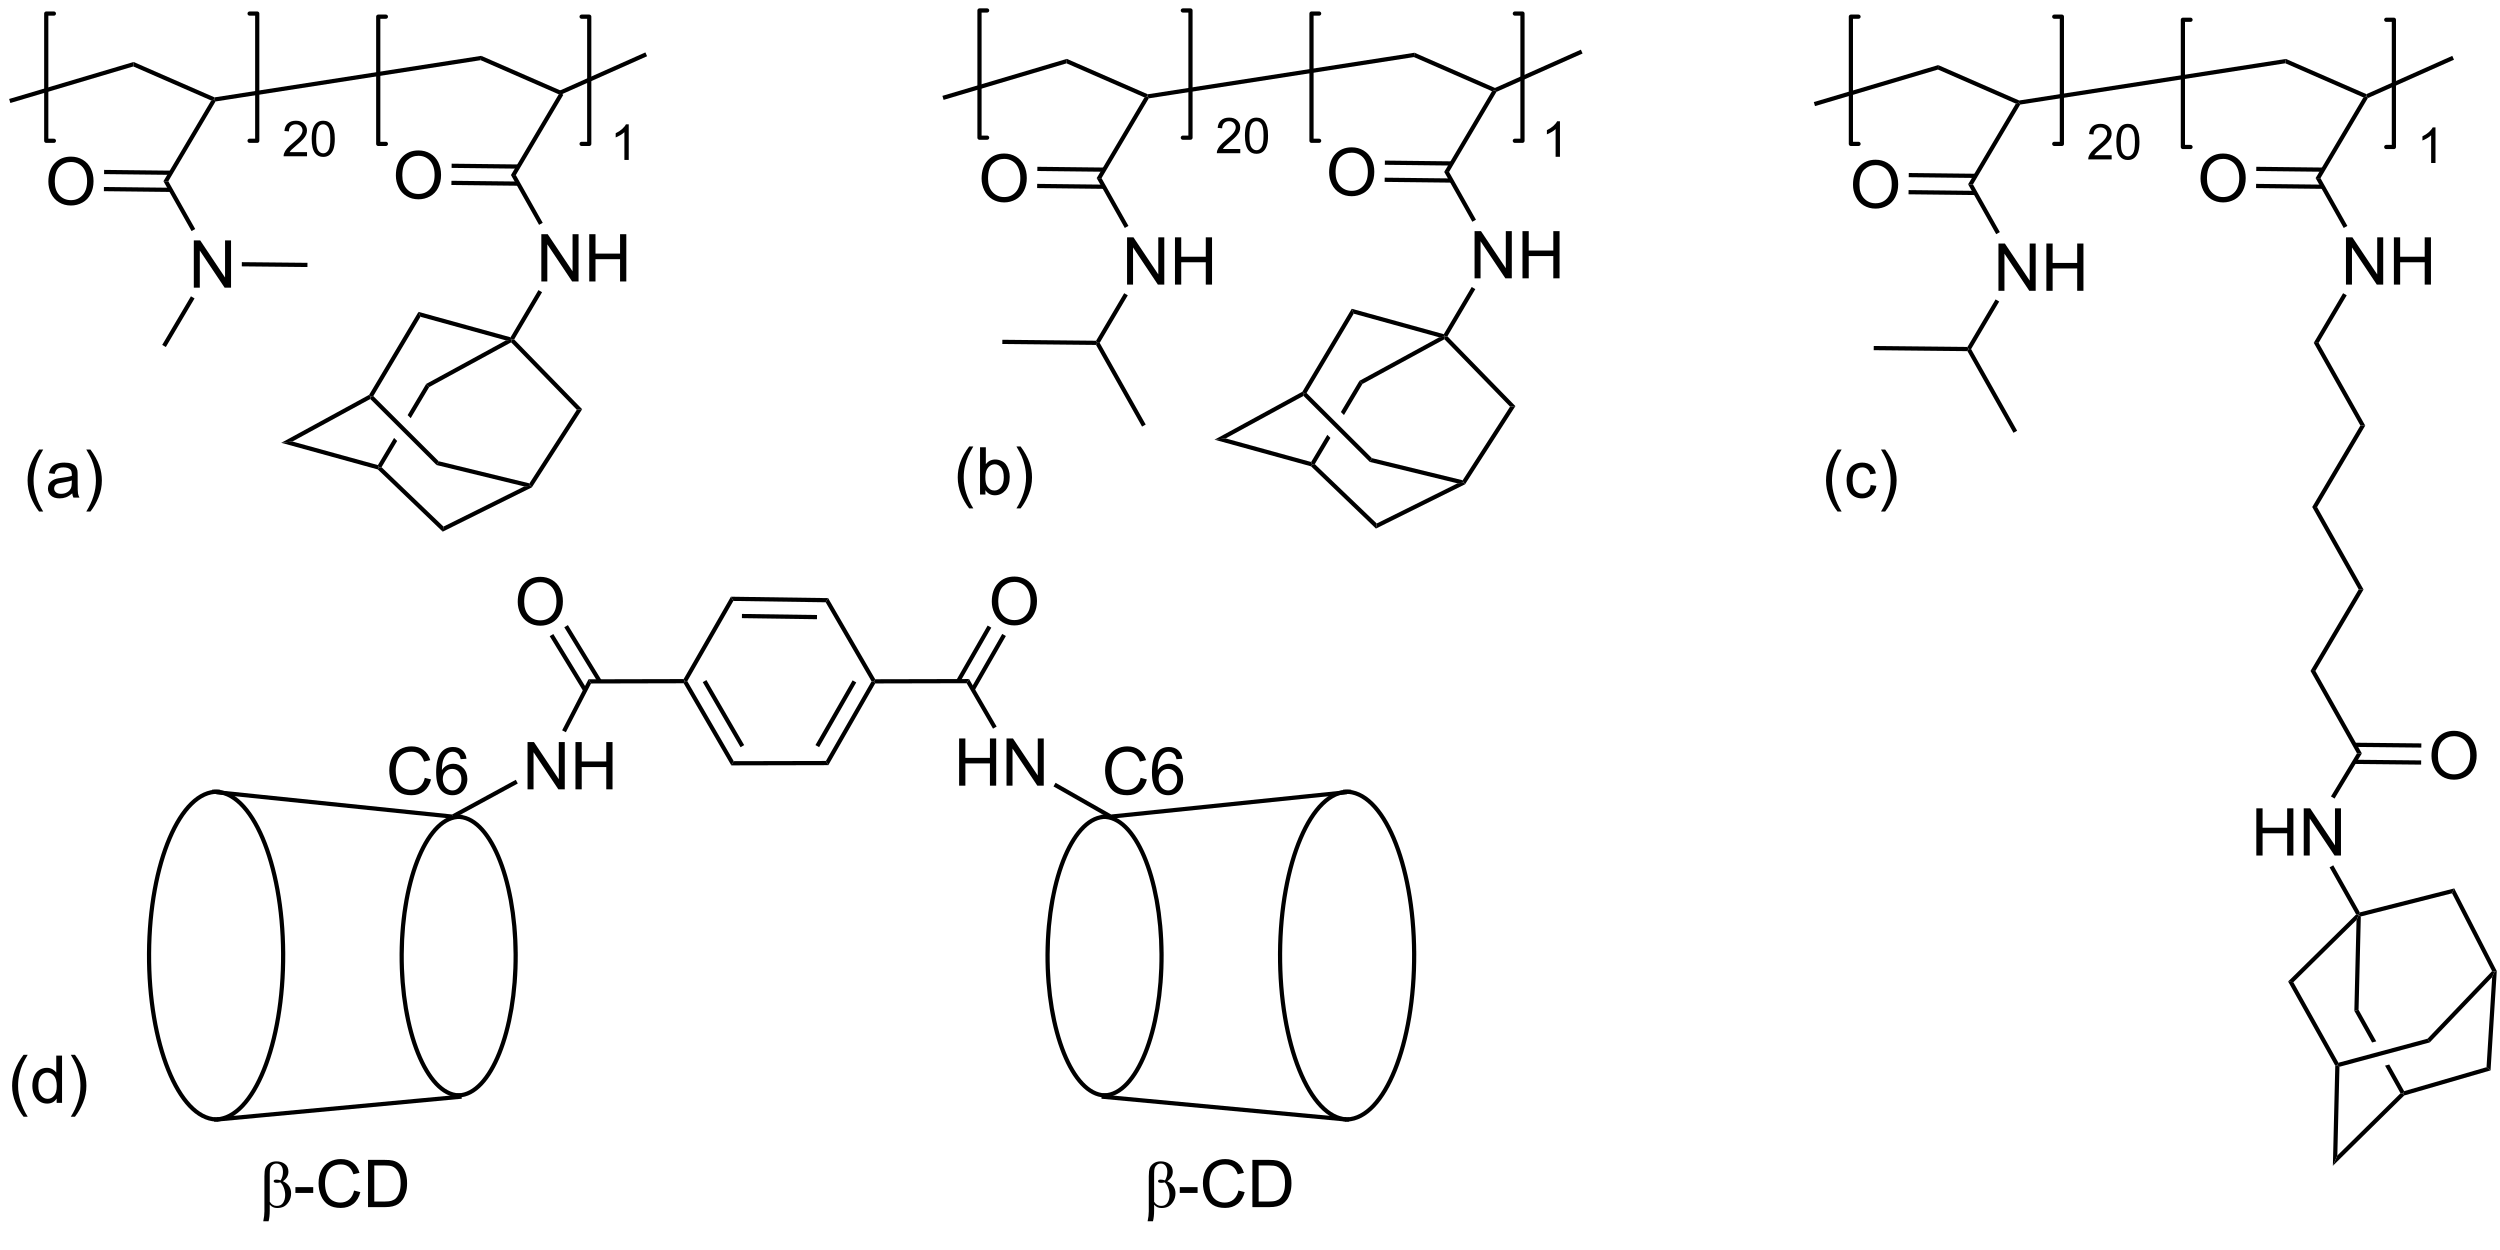 <?xml version="1.0" encoding="UTF-8"?>
<!DOCTYPE svg PUBLIC '-//W3C//DTD SVG 1.0//EN'
          'http://www.w3.org/TR/2001/REC-SVG-20010904/DTD/svg10.dtd'>
<svg stroke-dasharray="none" shape-rendering="auto" xmlns="http://www.w3.org/2000/svg" font-family="'Dialog'" text-rendering="auto" width="90" fill-opacity="1" color-interpolation="auto" color-rendering="auto" preserveAspectRatio="xMidYMid meet" font-size="12px" viewBox="0 0 90 45" fill="black" xmlns:xlink="http://www.w3.org/1999/xlink" stroke="black" image-rendering="auto" stroke-miterlimit="10" stroke-linecap="square" stroke-linejoin="miter" font-style="normal" stroke-width="1" height="45" stroke-dashoffset="0" font-weight="normal" stroke-opacity="1"
><!--Generated by the Batik Graphics2D SVG Generator--><defs id="genericDefs"
  /><g
  ><defs id="defs1"
    ><clipPath clipPathUnits="userSpaceOnUse" id="clipPath1"
      ><path d="M0.772 0.641 L312.924 0.641 L312.924 153.861 L0.772 153.861 L0.772 0.641 Z"
      /></clipPath
      ><clipPath clipPathUnits="userSpaceOnUse" id="clipPath2"
      ><path d="M95.664 29.408 L95.664 178.368 L399.137 178.368 L399.137 29.408 Z"
      /></clipPath
    ></defs
    ><g transform="scale(0.288,0.288) translate(-0.772,-0.641) matrix(1.029,0,0,1.029,-97.628,-29.608)"
    ><path d="M163.795 40.88 L163.617 40.68 L163.616 40.401 L174.025 35.762 L174.233 36.228 Z" stroke="none" clip-path="url(#clipPath2)"
    /></g
    ><g transform="matrix(0.297,0,0,0.297,-28.371,-8.722)"
    ><path d="M129.616 83.041 L130.968 82.884 L141.331 85.744 L141.45 86.042 L141.32 86.27 Z" stroke="none" clip-path="url(#clipPath2)"
    /></g
    ><g transform="matrix(0.297,0,0,0.297,-28.371,-8.722)"
    ><path d="M147.185 75.902 L144.935 79.684 L145.308 80.055 L147.552 76.283 L147.185 75.902 ZM143.292 82.448 L141.331 85.744 L141.45 86.042 L141.773 85.998 L143.664 82.819 L143.664 82.819 L143.292 82.448 Z" stroke="none" clip-path="url(#clipPath2)"
    /></g
    ><g transform="matrix(0.297,0,0,0.297,-28.371,-8.722)"
    ><path d="M147.552 76.283 L147.185 75.902 L156.854 70.627 L157.53 70.549 L157.482 70.865 Z" stroke="none" clip-path="url(#clipPath2)"
    /></g
    ><g transform="matrix(0.297,0,0,0.297,-28.371,-8.722)"
    ><path d="M157.41 70.251 L157.53 70.549 L156.854 70.627 L146.491 67.766 L146.252 67.17 Z" stroke="none" clip-path="url(#clipPath2)"
    /></g
    ><g transform="matrix(0.297,0,0,0.297,-28.371,-8.722)"
    ><path d="M146.252 67.17 L146.491 67.766 L140.773 77.376 L140.452 77.417 L140.269 77.226 Z" stroke="none" clip-path="url(#clipPath2)"
    /></g
    ><g transform="matrix(0.297,0,0,0.297,-28.371,-8.722)"
    ><path d="M140.269 77.226 L140.452 77.417 L140.407 77.732 L130.968 82.884 L129.616 83.041 Z" stroke="none" clip-path="url(#clipPath2)"
    /></g
    ><g transform="matrix(0.297,0,0,0.297,-28.371,-8.722)"
    ><path d="M148.439 85.736 L148.698 85.275 L159.699 87.956 L159.815 88.247 L159.076 88.329 Z" stroke="none" clip-path="url(#clipPath2)"
    /></g
    ><g transform="matrix(0.297,0,0,0.297,-28.371,-8.722)"
    ><path d="M159.076 88.329 L159.815 88.247 L159.992 88.444 L149.186 93.811 L149.28 93.195 Z" stroke="none" clip-path="url(#clipPath2)"
    /></g
    ><g transform="matrix(0.297,0,0,0.297,-28.371,-8.722)"
    ><path d="M159.992 88.444 L159.815 88.247 L159.699 87.956 L165.442 79.035 L166.091 78.97 Z" stroke="none" clip-path="url(#clipPath2)"
    /></g
    ><g transform="matrix(0.297,0,0,0.297,-28.371,-8.722)"
    ><path d="M166.091 78.97 L165.442 79.035 L157.482 70.865 L157.53 70.549 L157.849 70.51 Z" stroke="none" clip-path="url(#clipPath2)"
    /></g
    ><g transform="matrix(0.297,0,0,0.297,-28.371,-8.722)"
    ><path d="M148.698 85.275 L148.439 85.736 L140.407 77.732 L140.452 77.417 L140.773 77.376 Z" stroke="none" clip-path="url(#clipPath2)"
    /></g
    ><g transform="matrix(0.297,0,0,0.297,-28.371,-8.722)"
    ><path d="M149.28 93.195 L149.186 93.811 L141.32 86.27 L141.45 86.042 L141.773 85.998 Z" stroke="none" clip-path="url(#clipPath2)"
    /></g
    ><g transform="matrix(0.297,0,0,0.297,-28.371,-8.722)"
    ><path d="M161.141 63.484 L161.141 57.758 L161.919 57.758 L164.927 62.253 L164.927 57.758 L165.654 57.758 L165.654 63.484 L164.875 63.484 L161.867 58.984 L161.867 63.484 L161.141 63.484 ZM166.949 63.484 L166.949 57.758 L167.707 57.758 L167.707 60.109 L170.683 60.109 L170.683 57.758 L171.441 57.758 L171.441 63.484 L170.683 63.484 L170.683 60.784 L167.707 60.784 L167.707 63.484 L166.949 63.484 Z" stroke="none" clip-path="url(#clipPath2)"
    /></g
    ><g transform="matrix(0.297,0,0,0.297,-28.371,-8.722)"
    ><path d="M157.849 70.51 L157.53 70.549 L157.41 70.251 L160.792 64.53 L161.231 64.789 Z" stroke="none" clip-path="url(#clipPath2)"
    /></g
    ><g transform="matrix(0.297,0,0,0.297,-28.371,-8.722)"
    ><path d="M161.311 56.373 L160.866 56.623 L157.46 50.581 L158.049 50.587 Z" stroke="none" clip-path="url(#clipPath2)"
    /></g
    ><g transform="matrix(0.297,0,0,0.297,-28.371,-8.722)"
    ><path d="M143.51 50.639 Q143.51 49.212 144.276 48.407 Q145.041 47.6 146.252 47.6 Q147.044 47.6 147.679 47.98 Q148.317 48.357 148.651 49.035 Q148.987 49.712 148.987 50.571 Q148.987 51.443 148.635 52.131 Q148.283 52.818 147.638 53.172 Q146.994 53.527 146.247 53.527 Q145.44 53.527 144.802 53.136 Q144.166 52.743 143.838 52.068 Q143.51 51.391 143.51 50.639 ZM144.291 50.649 Q144.291 51.685 144.846 52.282 Q145.403 52.876 146.244 52.876 Q147.099 52.876 147.651 52.274 Q148.205 51.672 148.205 50.568 Q148.205 49.868 147.968 49.347 Q147.731 48.826 147.276 48.54 Q146.822 48.251 146.255 48.251 Q145.45 48.251 144.869 48.805 Q144.291 49.357 144.291 50.649 Z" stroke="none" clip-path="url(#clipPath2)"
    /></g
    ><g transform="matrix(0.297,0,0,0.297,-28.371,-8.722)"
    ><path d="M158.367 49.3 L150.27 49.208 L150.264 49.718 L158.361 49.81 ZM158.345 51.371 L150.247 51.279 L150.241 51.789 L158.34 51.881 Z" stroke="none" clip-path="url(#clipPath2)"
    /></g
    ><g transform="matrix(0.297,0,0,0.297,-28.371,-8.722)"
    ><path d="M158.049 50.587 L157.46 50.581 L163.251 40.798 L163.617 40.68 L163.795 40.88 Z" stroke="none" clip-path="url(#clipPath2)"
    /></g
    ><g transform="matrix(0.297,0,0,0.297,-28.371,-8.722)"
    ><path d="M163.616 40.401 L163.617 40.68 L163.251 40.798 L153.79 36.662 L153.858 36.135 Z" stroke="none" clip-path="url(#clipPath2)"
    /></g
    ><g transform="matrix(0.297,0,0,0.297,-28.371,-8.722)"
    ><path d="M121.728 165.315 C122.933 165.275 124.078 164.653 125.104 163.566 C126.107 162.504 127.004 160.993 127.751 159.14 C129.234 155.465 130.134 150.434 130.102 144.916 L130.1 144.661 L129.59 144.664 L129.591 144.919 C129.623 150.371 128.736 155.335 127.278 158.95 C126.554 160.743 125.692 162.2 124.733 163.216 C123.799 164.205 122.782 164.769 121.711 164.805 L121.456 164.814 L121.473 165.324 L121.728 165.315 ZM130.102 144.916 C130.069 139.397 129.111 134.43 127.585 130.854 C126.815 129.052 125.899 127.599 124.883 126.604 C123.842 125.584 122.687 125.039 121.479 125.079 L121.224 125.088 L121.241 125.598 L121.496 125.59 C122.564 125.553 123.584 126.046 124.527 126.969 C125.495 127.917 126.372 129.314 127.115 131.055 C128.615 134.567 129.56 139.469 129.591 144.919 L129.593 145.174 L130.103 145.171 L130.102 144.916 Z" stroke="none" clip-path="url(#clipPath2)"
    /></g
    ><g transform="matrix(0.297,0,0,0.297,-28.371,-8.722)"
    ><path d="M121.96 125.079 C120.752 125.039 119.597 125.584 118.555 126.604 C117.539 127.6 116.623 129.052 115.854 130.855 C114.328 134.43 113.369 139.397 113.337 144.917 L113.336 145.172 L113.846 145.175 L113.847 144.92 C113.879 139.469 114.824 134.567 116.323 131.055 C117.066 129.314 117.944 127.917 118.912 126.969 C119.854 126.046 120.874 125.553 121.943 125.59 L122.198 125.598 L122.215 125.088 L121.96 125.079 ZM113.337 144.917 C113.305 150.435 114.205 155.465 115.688 159.141 C116.435 160.993 117.332 162.504 118.334 163.566 C119.361 164.653 120.505 165.275 121.711 165.315 L121.966 165.324 L121.983 164.814 L121.728 164.806 C120.657 164.769 119.64 164.205 118.706 163.216 C117.747 162.2 116.885 160.743 116.161 158.95 C114.703 155.335 113.816 150.372 113.847 144.92 L113.849 144.665 L113.339 144.661 L113.337 144.917 Z" stroke="none" clip-path="url(#clipPath2)"
    /></g
    ><g transform="matrix(0.297,0,0,0.297,-28.371,-8.722)"
    ><path d="M121.886 165.314 L121.838 164.806 L151.451 162.038 L151.498 162.546 Z" stroke="none" clip-path="url(#clipPath2)"
    /></g
    ><g transform="matrix(0.297,0,0,0.297,-28.371,-8.722)"
    ><path d="M121.745 125.648 L121.798 125.141 L150.323 128.09 L150.428 128.614 Z" stroke="none" clip-path="url(#clipPath2)"
    /></g
    ><g transform="matrix(0.297,0,0,0.297,-28.371,-8.722)"
    ><path d="M151.13 162.398 C152.164 162.363 153.147 161.83 154.026 160.899 C154.881 159.993 155.646 158.704 156.283 157.125 C157.545 153.997 158.311 149.716 158.284 145.022 L158.282 144.766 L157.772 144.769 L157.773 145.025 C157.8 149.653 157.047 153.867 155.81 156.935 C155.196 158.454 154.466 159.689 153.655 160.548 C152.868 161.382 152.013 161.857 151.113 161.888 L150.857 161.896 L150.875 162.406 L151.13 162.398 ZM158.284 145.022 C158.256 140.325 157.44 136.099 156.141 133.055 C155.485 131.518 154.704 130.28 153.837 129.431 C152.944 128.556 151.952 128.089 150.915 128.124 L150.66 128.133 L150.677 128.643 L150.932 128.634 C151.83 128.603 152.687 129.018 153.48 129.795 C154.299 130.598 155.042 131.78 155.672 133.256 C156.944 136.236 157.746 140.397 157.773 145.025 L157.775 145.28 L158.285 145.277 L158.284 145.022 Z" stroke="none" clip-path="url(#clipPath2)"
    /></g
    ><g transform="matrix(0.297,0,0,0.297,-28.371,-8.722)"
    ><path d="M151.327 128.124 C150.29 128.089 149.298 128.556 148.405 129.431 C147.538 130.28 146.757 131.519 146.101 133.056 C144.802 136.099 143.986 140.326 143.958 145.022 L143.957 145.277 L144.467 145.28 L144.469 145.025 C144.496 140.398 145.298 136.236 146.57 133.256 C147.2 131.781 147.943 130.598 148.762 129.796 C149.555 129.018 150.412 128.604 151.31 128.634 L151.565 128.643 L151.582 128.133 L151.327 128.124 ZM143.958 145.022 C143.931 149.717 144.697 153.997 145.959 157.126 C146.596 158.704 147.361 159.993 148.216 160.899 C149.096 161.83 150.078 162.363 151.113 162.398 L151.367 162.406 L151.385 161.896 L151.13 161.888 C150.23 161.857 149.374 161.382 148.587 160.549 C147.776 159.689 147.046 158.454 146.433 156.935 C145.195 153.868 144.442 149.654 144.469 145.025 L144.47 144.77 L143.96 144.767 L143.958 145.022 Z" stroke="none" clip-path="url(#clipPath2)"
    /></g
    ><g transform="matrix(0.297,0,0,0.297,-28.371,-8.722)"
    ><path d="M159.47 125.044 L159.47 119.318 L160.249 119.318 L163.257 123.813 L163.257 119.318 L163.983 119.318 L163.983 125.044 L163.204 125.044 L160.197 120.544 L160.197 125.044 L159.47 125.044 ZM165.279 125.044 L165.279 119.318 L166.037 119.318 L166.037 121.669 L169.013 121.669 L169.013 119.318 L169.771 119.318 L169.771 125.044 L169.013 125.044 L169.013 122.344 L166.037 122.344 L166.037 125.044 L165.279 125.044 Z" stroke="none" clip-path="url(#clipPath2)"
    /></g
    ><g transform="matrix(0.297,0,0,0.297,-28.371,-8.722)"
    ><path d="M164.115 118.123 L163.662 117.889 L166.858 111.706 L167.169 112.216 Z" stroke="none" clip-path="url(#clipPath2)"
    /></g
    ><g transform="matrix(0.297,0,0,0.297,-28.371,-8.722)"
    ><path d="M167.169 112.216 L166.858 111.706 L178.391 111.678 L178.539 111.933 L178.392 112.189 Z" stroke="none" clip-path="url(#clipPath2)"
    /></g
    ><g transform="matrix(0.297,0,0,0.297,-28.371,-8.722)"
    ><path d="M178.834 111.932 L178.539 111.933 L178.391 111.678 L184.123 101.695 L184.416 102.21 Z" stroke="none" clip-path="url(#clipPath2)"
    /></g
    ><g transform="matrix(0.297,0,0,0.297,-28.371,-8.722)"
    ><path d="M178.392 112.189 L178.539 111.933 L178.834 111.932 L184.464 121.63 L184.171 122.141 ZM180.71 112.055 L185.288 119.94 L185.729 119.683 L181.152 111.799 Z" stroke="none" clip-path="url(#clipPath2)"
    /></g
    ><g transform="matrix(0.297,0,0,0.297,-28.371,-8.722)"
    ><path d="M184.171 122.141 L184.464 121.63 L195.633 121.604 L195.929 122.113 Z" stroke="none" clip-path="url(#clipPath2)"
    /></g
    ><g transform="matrix(0.297,0,0,0.297,-28.371,-8.722)"
    ><path d="M195.929 122.113 L195.633 121.604 L201.172 111.956 L201.466 111.956 L201.614 112.21 ZM194.811 119.933 L199.314 112.088 L198.872 111.834 L194.368 119.679 Z" stroke="none" clip-path="url(#clipPath2)"
    /></g
    ><g transform="matrix(0.297,0,0,0.297,-28.371,-8.722)"
    ><path d="M201.613 111.7 L201.466 111.956 L201.172 111.956 L195.608 102.372 L195.904 101.866 Z" stroke="none" clip-path="url(#clipPath2)"
    /></g
    ><g transform="matrix(0.297,0,0,0.297,-28.371,-8.722)"
    ><path d="M195.904 101.866 L195.608 102.372 L184.416 102.21 L184.123 101.695 ZM194.559 103.915 L185.46 103.783 L185.453 104.293 L194.552 104.425 Z" stroke="none" clip-path="url(#clipPath2)"
    /></g
    ><g transform="matrix(0.297,0,0,0.297,-28.371,-8.722)"
    ><path d="M201.614 112.21 L201.466 111.956 L201.613 111.7 L212.987 111.673 L212.694 112.184 Z" stroke="none" clip-path="url(#clipPath2)"
    /></g
    ><g transform="matrix(0.297,0,0,0.297,-28.371,-8.722)"
    ><path d="M158.281 102.323 Q158.281 100.896 159.046 100.092 Q159.812 99.284 161.023 99.284 Q161.815 99.284 162.45 99.665 Q163.088 100.042 163.421 100.719 Q163.757 101.396 163.757 102.256 Q163.757 103.128 163.406 103.816 Q163.054 104.503 162.408 104.857 Q161.765 105.211 161.018 105.211 Q160.21 105.211 159.572 104.821 Q158.937 104.427 158.609 103.753 Q158.281 103.076 158.281 102.323 ZM159.062 102.334 Q159.062 103.37 159.617 103.967 Q160.174 104.56 161.015 104.56 Q161.869 104.56 162.421 103.959 Q162.976 103.357 162.976 102.253 Q162.976 101.552 162.739 101.032 Q162.502 100.511 162.046 100.224 Q161.593 99.935 161.026 99.935 Q160.221 99.935 159.64 100.49 Q159.062 101.042 159.062 102.334 Z" stroke="none" clip-path="url(#clipPath2)"
    /></g
    ><g transform="matrix(0.297,0,0,0.297,-28.371,-8.722)"
    ><path d="M168.443 111.825 L164.361 105.136 L163.925 105.402 L168.008 112.091 ZM166.675 112.904 L162.593 106.216 L162.157 106.482 L166.239 113.17 Z" stroke="none" clip-path="url(#clipPath2)"
    /></g
    ><g transform="matrix(0.297,0,0,0.297,-28.371,-8.722)"
    ><path d="M211.782 124.601 L211.782 118.874 L212.54 118.874 L212.54 121.226 L215.517 121.226 L215.517 118.874 L216.274 118.874 L216.274 124.601 L215.517 124.601 L215.517 121.9 L212.54 121.9 L212.54 124.601 L211.782 124.601 ZM217.528 124.601 L217.528 118.874 L218.307 118.874 L221.315 123.369 L221.315 118.874 L222.041 118.874 L222.041 124.601 L221.263 124.601 L218.255 120.101 L218.255 124.601 L217.528 124.601 Z" stroke="none" clip-path="url(#clipPath2)"
    /></g
    ><g transform="matrix(0.297,0,0,0.297,-28.371,-8.722)"
    ><path d="M212.694 112.184 L212.987 111.673 L216.332 117.434 L215.891 117.691 Z" stroke="none" clip-path="url(#clipPath2)"
    /></g
    ><g transform="matrix(0.297,0,0,0.297,-28.371,-8.722)"
    ><path d="M215.744 102.29 Q215.744 100.862 216.51 100.058 Q217.275 99.251 218.486 99.251 Q219.278 99.251 219.913 99.631 Q220.551 100.008 220.885 100.686 Q221.221 101.362 221.221 102.222 Q221.221 103.094 220.869 103.782 Q220.518 104.469 219.872 104.823 Q219.228 105.178 218.481 105.178 Q217.674 105.178 217.036 104.787 Q216.4 104.394 216.072 103.719 Q215.744 103.042 215.744 102.29 ZM216.525 102.3 Q216.525 103.337 217.08 103.933 Q217.637 104.527 218.478 104.527 Q219.333 104.527 219.885 103.925 Q220.439 103.323 220.439 102.219 Q220.439 101.519 220.202 100.998 Q219.965 100.477 219.51 100.191 Q219.057 99.902 218.489 99.902 Q217.684 99.902 217.103 100.456 Q216.525 101.008 216.525 102.3 Z" stroke="none" clip-path="url(#clipPath2)"
    /></g
    ><g transform="matrix(0.297,0,0,0.297,-28.371,-8.722)"
    ><path d="M213.653 113.073 L217.45 106.46 L217.007 106.206 L213.21 112.82 ZM211.884 112.058 L215.681 105.445 L215.239 105.191 L211.442 111.804 Z" stroke="none" clip-path="url(#clipPath2)"
    /></g
    ><g transform="matrix(0.297,0,0,0.297,-28.371,-8.722)"
    ><path d="M158.044 123.888 L158.288 124.336 L150.428 128.614 L150.323 128.09 Z" stroke="none" clip-path="url(#clipPath2)"
    /></g
    ><g transform="matrix(0.297,0,0,0.297,-28.371,-8.722)"
    ><path d="M259.053 125.08 C257.845 125.039 256.69 125.584 255.648 126.604 C254.632 127.599 253.716 129.052 252.947 130.855 C251.421 134.43 250.462 139.397 250.43 144.916 L250.428 145.172 L250.939 145.175 L250.94 144.92 C250.972 139.469 251.917 134.567 253.416 131.055 C254.159 129.314 255.037 127.917 256.005 126.969 C256.947 126.046 257.967 125.553 259.035 125.59 L259.29 125.598 L259.308 125.088 L259.053 125.08 ZM250.43 144.916 C250.398 150.435 251.298 155.465 252.781 159.141 C253.528 160.993 254.425 162.504 255.427 163.566 C256.454 164.653 257.598 165.275 258.803 165.315 L259.058 165.324 L259.076 164.814 L258.821 164.805 C257.75 164.769 256.732 164.205 255.798 163.216 C254.84 162.2 253.977 160.743 253.254 158.95 C251.796 155.335 250.908 150.371 250.94 144.92 L250.942 144.665 L250.431 144.661 L250.43 144.916 Z" stroke="none" clip-path="url(#clipPath2)"
    /></g
    ><g transform="matrix(0.297,0,0,0.297,-28.371,-8.722)"
    ><path d="M258.821 165.315 C260.026 165.275 261.171 164.653 262.197 163.566 C263.199 162.504 264.096 160.993 264.843 159.141 C266.327 155.465 267.226 150.435 267.194 144.916 L267.193 144.661 L266.683 144.664 L266.684 144.92 C266.716 150.371 265.829 155.335 264.37 158.95 C263.647 160.743 262.784 162.2 261.826 163.216 C260.892 164.205 259.874 164.769 258.803 164.806 L258.548 164.814 L258.566 165.324 L258.821 165.315 ZM267.194 144.916 C267.162 139.397 266.204 134.43 264.677 130.854 C263.908 129.052 262.992 127.599 261.976 126.604 C260.934 125.584 259.779 125.039 258.571 125.08 L258.316 125.088 L258.334 125.598 L258.589 125.59 C259.657 125.553 260.677 126.046 261.619 126.969 C262.587 127.917 263.465 129.314 264.208 131.055 C265.707 134.567 266.652 139.469 266.684 144.92 L266.686 145.175 L267.196 145.172 L267.194 144.916 Z" stroke="none" clip-path="url(#clipPath2)"
    /></g
    ><g transform="matrix(0.297,0,0,0.297,-28.371,-8.722)"
    ><path d="M258.693 164.806 L258.646 165.314 L229.033 162.546 L229.081 162.038 Z" stroke="none" clip-path="url(#clipPath2)"
    /></g
    ><g transform="matrix(0.297,0,0,0.297,-28.371,-8.722)"
    ><path d="M258.734 125.141 L258.786 125.648 L230.101 128.614 L230.211 128.09 Z" stroke="none" clip-path="url(#clipPath2)"
    /></g
    ><g transform="matrix(0.297,0,0,0.297,-28.371,-8.722)"
    ><path d="M229.616 128.124 C228.579 128.089 227.587 128.556 226.694 129.431 C225.827 130.28 225.046 131.519 224.39 133.055 C223.091 136.099 222.275 140.326 222.248 145.022 L222.246 145.277 L222.756 145.28 L222.758 145.025 C222.785 140.397 223.587 136.236 224.859 133.256 C225.489 131.78 226.232 130.598 227.051 129.796 C227.845 129.018 228.701 128.603 229.599 128.634 L229.854 128.643 L229.871 128.133 L229.616 128.124 ZM222.248 145.022 C222.22 149.717 222.986 153.997 224.249 157.126 C224.886 158.704 225.65 159.993 226.506 160.899 C227.385 161.83 228.367 162.363 229.402 162.398 L229.657 162.406 L229.674 161.896 L229.419 161.888 C228.519 161.857 227.664 161.382 226.877 160.549 C226.065 159.689 225.335 158.454 224.722 156.935 C223.484 153.867 222.731 149.654 222.758 145.025 L222.76 144.77 L222.25 144.767 L222.248 145.022 Z" stroke="none" clip-path="url(#clipPath2)"
    /></g
    ><g transform="matrix(0.297,0,0,0.297,-28.371,-8.722)"
    ><path d="M229.419 162.398 C230.453 162.363 231.436 161.83 232.315 160.899 C233.17 159.993 233.935 158.704 234.572 157.126 C235.834 153.997 236.6 149.717 236.573 145.022 L236.571 144.767 L236.061 144.77 L236.063 145.025 C236.09 149.654 235.337 153.867 234.099 156.935 C233.486 158.454 232.755 159.689 231.944 160.549 C231.157 161.382 230.302 161.857 229.402 161.888 L229.147 161.896 L229.164 162.406 L229.419 162.398 ZM236.573 145.022 C236.545 140.326 235.73 136.099 234.431 133.055 C233.775 131.519 232.994 130.28 232.126 129.431 C231.233 128.556 230.242 128.089 229.205 128.124 L228.95 128.133 L228.967 128.643 L229.222 128.634 C230.119 128.604 230.976 129.018 231.77 129.796 C232.589 130.598 233.332 131.781 233.961 133.256 C235.234 136.236 236.036 140.397 236.063 145.025 L236.064 145.28 L236.574 145.277 L236.573 145.022 Z" stroke="none" clip-path="url(#clipPath2)"
    /></g
    ><g transform="matrix(0.297,0,0,0.297,-28.371,-8.722)"
    ><path d="M223.221 124.694 L223.474 124.251 L230.211 128.09 L230.101 128.614 Z" stroke="none" clip-path="url(#clipPath2)"
    /></g
    ><g transform="matrix(0.297,0,0,0.297,-28.371,-8.722)"
    ><path d="M233.78 123.653 L234.538 123.843 Q234.301 124.778 233.681 125.27 Q233.061 125.76 232.168 125.76 Q231.241 125.76 230.66 125.382 Q230.082 125.004 229.778 124.291 Q229.475 123.575 229.475 122.754 Q229.475 121.859 229.817 121.195 Q230.16 120.528 230.791 120.182 Q231.421 119.835 232.179 119.835 Q233.038 119.835 233.624 120.273 Q234.21 120.71 234.442 121.504 L233.694 121.679 Q233.496 121.054 233.116 120.77 Q232.738 120.484 232.163 120.484 Q231.504 120.484 231.059 120.801 Q230.616 121.117 230.436 121.65 Q230.257 122.184 230.257 122.749 Q230.257 123.481 230.47 124.025 Q230.684 124.57 231.132 124.841 Q231.582 125.109 232.106 125.109 Q232.741 125.109 233.181 124.742 Q233.624 124.374 233.78 123.653 ZM238.836 121.335 L238.136 121.39 Q238.042 120.976 237.87 120.788 Q237.586 120.489 237.167 120.489 Q236.831 120.489 236.578 120.676 Q236.245 120.919 236.052 121.385 Q235.862 121.848 235.854 122.708 Q236.109 122.32 236.477 122.132 Q236.844 121.945 237.245 121.945 Q237.948 121.945 238.443 122.463 Q238.938 122.981 238.938 123.801 Q238.938 124.341 238.703 124.804 Q238.471 125.265 238.065 125.512 Q237.659 125.76 237.143 125.76 Q236.266 125.76 235.711 125.114 Q235.156 124.466 235.156 122.981 Q235.156 121.32 235.768 120.567 Q236.305 119.911 237.211 119.911 Q237.886 119.911 238.318 120.291 Q238.75 120.669 238.836 121.335 ZM235.964 123.804 Q235.964 124.169 236.117 124.502 Q236.274 124.833 236.55 125.007 Q236.828 125.179 237.133 125.179 Q237.578 125.179 237.899 124.82 Q238.219 124.46 238.219 123.843 Q238.219 123.249 237.901 122.908 Q237.586 122.567 237.104 122.567 Q236.628 122.567 236.294 122.908 Q235.964 123.249 235.964 123.804 Z" stroke="none" clip-path="url(#clipPath2)"
    /></g
    ><g transform="matrix(0.297,0,0,0.297,-28.371,-8.722)"
    ><path d="M147.016 123.653 L147.773 123.843 Q147.536 124.778 146.917 125.27 Q146.297 125.76 145.404 125.76 Q144.477 125.76 143.896 125.382 Q143.318 125.004 143.013 124.291 Q142.711 123.575 142.711 122.754 Q142.711 121.859 143.052 121.195 Q143.396 120.528 144.026 120.182 Q144.656 119.835 145.414 119.835 Q146.273 119.835 146.859 120.273 Q147.445 120.71 147.677 121.504 L146.93 121.679 Q146.732 121.054 146.352 120.77 Q145.974 120.484 145.398 120.484 Q144.74 120.484 144.294 120.801 Q143.852 121.117 143.672 121.65 Q143.492 122.184 143.492 122.749 Q143.492 123.481 143.706 124.025 Q143.919 124.57 144.367 124.841 Q144.818 125.109 145.341 125.109 Q145.977 125.109 146.417 124.742 Q146.859 124.374 147.016 123.653 ZM152.072 121.335 L151.371 121.39 Q151.277 120.976 151.106 120.788 Q150.822 120.489 150.402 120.489 Q150.066 120.489 149.814 120.676 Q149.481 120.919 149.288 121.385 Q149.098 121.848 149.09 122.708 Q149.345 122.32 149.712 122.132 Q150.079 121.945 150.481 121.945 Q151.184 121.945 151.678 122.463 Q152.173 122.981 152.173 123.801 Q152.173 124.341 151.939 124.804 Q151.707 125.265 151.301 125.512 Q150.894 125.76 150.379 125.76 Q149.501 125.76 148.947 125.114 Q148.392 124.466 148.392 122.981 Q148.392 121.32 149.004 120.567 Q149.54 119.911 150.447 119.911 Q151.121 119.911 151.553 120.291 Q151.986 120.669 152.072 121.335 ZM149.199 123.804 Q149.199 124.169 149.353 124.502 Q149.509 124.833 149.785 125.007 Q150.064 125.179 150.369 125.179 Q150.814 125.179 151.134 124.82 Q151.454 124.46 151.454 123.843 Q151.454 123.249 151.137 122.908 Q150.822 122.567 150.34 122.567 Q149.863 122.567 149.53 122.908 Q149.199 123.249 149.199 123.804 Z" stroke="none" clip-path="url(#clipPath2)"
    /></g
    ><g transform="matrix(0.297,0,0,0.297,-28.371,-8.722)"
    ><path d="M119.017 64.237 L119.017 58.51 L119.796 58.51 L122.804 63.005 L122.804 58.51 L123.53 58.51 L123.53 64.237 L122.752 64.237 L119.744 59.737 L119.744 64.237 L119.017 64.237 Z" stroke="none" clip-path="url(#clipPath2)"
    /></g
    ><g transform="matrix(0.297,0,0,0.297,-28.371,-8.722)"
    ><path d="M115.627 71.431 L115.187 71.171 L118.669 65.282 L119.108 65.542 Z" stroke="none" clip-path="url(#clipPath2)"
    /></g
    ><g transform="matrix(0.297,0,0,0.297,-28.371,-8.722)"
    ><path d="M119.188 57.125 L118.743 57.376 L115.337 51.333 L115.926 51.339 Z" stroke="none" clip-path="url(#clipPath2)"
    /></g
    ><g transform="matrix(0.297,0,0,0.297,-28.371,-8.722)"
    ><path d="M101.387 51.391 Q101.387 49.964 102.153 49.159 Q102.918 48.352 104.129 48.352 Q104.921 48.352 105.556 48.732 Q106.194 49.11 106.528 49.787 Q106.863 50.464 106.863 51.323 Q106.863 52.196 106.512 52.883 Q106.16 53.571 105.514 53.925 Q104.871 54.279 104.124 54.279 Q103.317 54.279 102.678 53.888 Q102.043 53.495 101.715 52.821 Q101.387 52.143 101.387 51.391 ZM102.168 51.401 Q102.168 52.438 102.723 53.034 Q103.28 53.628 104.121 53.628 Q104.975 53.628 105.528 53.026 Q106.082 52.425 106.082 51.321 Q106.082 50.62 105.845 50.099 Q105.608 49.578 105.153 49.292 Q104.699 49.003 104.132 49.003 Q103.327 49.003 102.746 49.557 Q102.168 50.11 102.168 51.401 Z" stroke="none" clip-path="url(#clipPath2)"
    /></g
    ><g transform="matrix(0.297,0,0,0.297,-28.371,-8.722)"
    ><path d="M116.244 50.052 L108.147 49.96 L108.141 50.47 L116.238 50.562 ZM116.222 52.123 L108.123 52.031 L108.118 52.541 L116.216 52.634 Z" stroke="none" clip-path="url(#clipPath2)"
    /></g
    ><g transform="matrix(0.297,0,0,0.297,-28.371,-8.722)"
    ><path d="M115.926 51.339 L115.337 51.333 L121.127 41.55 L121.494 41.432 L121.652 41.666 Z" stroke="none" clip-path="url(#clipPath2)"
    /></g
    ><g transform="matrix(0.297,0,0,0.297,-28.371,-8.722)"
    ><path d="M121.528 41.169 L121.494 41.432 L121.127 41.55 L111.684 37.422 L111.718 36.88 Z" stroke="none" clip-path="url(#clipPath2)"
    /></g
    ><g transform="matrix(0.297,0,0,0.297,-28.371,-8.722)"
    ><path d="M111.718 36.88 L111.684 37.422 L96.781 41.852 L96.636 41.362 Z" stroke="none" clip-path="url(#clipPath2)"
    /></g
    ><g transform="matrix(0.297,0,0,0.297,-28.371,-8.722)"
    ><path d="M153.858 36.135 L153.79 36.662 L121.652 41.666 L121.494 41.432 L121.528 41.169 Z" stroke="none" clip-path="url(#clipPath2)"
    /></g
    ><g stroke-width="0.51" transform="matrix(0.297,0,0,0.297,-28.371,-8.722)" stroke-linejoin="round" stroke-linecap="round"
    ><path fill="none" d="M125.78 46.432 L126.705 46.432 L126.705 31.012 L125.78 31.012" clip-path="url(#clipPath2)"
    /></g
    ><g stroke-width="0.51" transform="matrix(0.297,0,0,0.297,-28.371,-8.722)" stroke-linejoin="round" stroke-linecap="round"
    ><path fill="none" d="M102.056 31.012 L101.131 31.012 L101.131 46.432 L102.056 46.432" clip-path="url(#clipPath2)"
    /></g
    ><g stroke-width="0.51" transform="matrix(0.297,0,0,0.297,-28.371,-8.722)" stroke-linejoin="round" stroke-linecap="round"
    ><path fill="none" d="M166.023 46.808 L166.948 46.808 L166.948 31.388 L166.023 31.388" clip-path="url(#clipPath2)"
    /></g
    ><g stroke-width="0.51" transform="matrix(0.297,0,0,0.297,-28.371,-8.722)" stroke-linejoin="round" stroke-linecap="round"
    ><path fill="none" d="M142.298 31.388 L141.373 31.388 L141.373 46.808 L142.298 46.808" clip-path="url(#clipPath2)"
    /></g
    ><g transform="matrix(0.297,0,0,0.297,-28.371,-8.722)"
    ><path d="M132.74 47.804 L132.74 48.312 L129.9 48.312 Q129.894 48.121 129.963 47.945 Q130.07 47.656 130.309 47.375 Q130.549 47.093 131 46.724 Q131.699 46.15 131.945 45.814 Q132.191 45.478 132.191 45.179 Q132.191 44.867 131.967 44.652 Q131.744 44.435 131.383 44.435 Q131.002 44.435 130.773 44.664 Q130.545 44.892 130.543 45.297 L130 45.242 Q130.057 44.634 130.42 44.318 Q130.783 44 131.394 44 Q132.014 44 132.373 44.343 Q132.734 44.685 132.734 45.191 Q132.734 45.449 132.629 45.699 Q132.523 45.947 132.277 46.222 Q132.033 46.498 131.465 46.978 Q130.99 47.377 130.855 47.519 Q130.721 47.662 130.633 47.804 L132.74 47.804 ZM133.306 46.193 Q133.306 45.431 133.462 44.968 Q133.618 44.504 133.927 44.252 Q134.237 44 134.706 44 Q135.052 44 135.311 44.138 Q135.573 44.277 135.743 44.541 Q135.913 44.802 136.009 45.179 Q136.106 45.554 136.106 46.193 Q136.106 46.949 135.95 47.414 Q135.796 47.879 135.485 48.132 Q135.177 48.386 134.706 48.386 Q134.085 48.386 133.729 47.939 Q133.306 47.404 133.306 46.193 ZM133.847 46.193 Q133.847 47.252 134.095 47.601 Q134.343 47.951 134.706 47.951 Q135.069 47.951 135.315 47.599 Q135.563 47.248 135.563 46.193 Q135.563 45.132 135.315 44.785 Q135.069 44.435 134.7 44.435 Q134.337 44.435 134.12 44.744 Q133.847 45.136 133.847 46.193 Z" stroke="none" clip-path="url(#clipPath2)"
    /></g
    ><g transform="matrix(0.297,0,0,0.297,-28.371,-8.722)"
    ><path d="M242.737 82.665 L244.088 82.508 L254.451 85.368 L254.571 85.665 L254.441 85.894 Z" stroke="none" clip-path="url(#clipPath2)"
    /></g
    ><g transform="matrix(0.297,0,0,0.297,-28.371,-8.722)"
    ><path d="M260.305 75.526 L258.056 79.308 L258.429 79.679 L260.672 75.907 L260.305 75.526 ZM256.412 82.071 L254.451 85.368 L254.571 85.665 L254.894 85.622 L256.785 82.443 L256.412 82.071 Z" stroke="none" clip-path="url(#clipPath2)"
    /></g
    ><g transform="matrix(0.297,0,0,0.297,-28.371,-8.722)"
    ><path d="M260.672 75.907 L260.305 75.526 L269.975 70.251 L270.651 70.173 L270.603 70.489 Z" stroke="none" clip-path="url(#clipPath2)"
    /></g
    ><g transform="matrix(0.297,0,0,0.297,-28.371,-8.722)"
    ><path d="M270.53 69.875 L270.651 70.173 L269.975 70.251 L259.612 67.39 L259.372 66.794 Z" stroke="none" clip-path="url(#clipPath2)"
    /></g
    ><g transform="matrix(0.297,0,0,0.297,-28.371,-8.722)"
    ><path d="M259.372 66.794 L259.612 67.39 L253.893 77 L253.572 77.041 L253.389 76.85 Z" stroke="none" clip-path="url(#clipPath2)"
    /></g
    ><g transform="matrix(0.297,0,0,0.297,-28.371,-8.722)"
    ><path d="M253.389 76.85 L253.572 77.041 L253.527 77.356 L244.088 82.508 L242.737 82.665 Z" stroke="none" clip-path="url(#clipPath2)"
    /></g
    ><g transform="matrix(0.297,0,0,0.297,-28.371,-8.722)"
    ><path d="M261.559 85.36 L261.818 84.898 L272.819 87.58 L272.935 87.871 L272.196 87.953 Z" stroke="none" clip-path="url(#clipPath2)"
    /></g
    ><g transform="matrix(0.297,0,0,0.297,-28.371,-8.722)"
    ><path d="M272.196 87.953 L272.935 87.871 L273.112 88.068 L262.307 93.435 L262.401 92.818 Z" stroke="none" clip-path="url(#clipPath2)"
    /></g
    ><g transform="matrix(0.297,0,0,0.297,-28.371,-8.722)"
    ><path d="M273.112 88.068 L272.935 87.871 L272.819 87.58 L278.562 78.659 L279.211 78.594 Z" stroke="none" clip-path="url(#clipPath2)"
    /></g
    ><g transform="matrix(0.297,0,0,0.297,-28.371,-8.722)"
    ><path d="M279.211 78.594 L278.562 78.659 L270.603 70.489 L270.651 70.173 L270.969 70.134 Z" stroke="none" clip-path="url(#clipPath2)"
    /></g
    ><g transform="matrix(0.297,0,0,0.297,-28.371,-8.722)"
    ><path d="M261.818 84.898 L261.559 85.36 L253.527 77.356 L253.572 77.041 L253.893 77 Z" stroke="none" clip-path="url(#clipPath2)"
    /></g
    ><g transform="matrix(0.297,0,0,0.297,-28.371,-8.722)"
    ><path d="M262.401 92.818 L262.307 93.435 L254.441 85.894 L254.571 85.665 L254.894 85.622 Z" stroke="none" clip-path="url(#clipPath2)"
    /></g
    ><g transform="matrix(0.297,0,0,0.297,-28.371,-8.722)"
    ><path d="M274.261 63.108 L274.261 57.382 L275.039 57.382 L278.047 61.877 L278.047 57.382 L278.774 57.382 L278.774 63.108 L277.995 63.108 L274.987 58.608 L274.987 63.108 L274.261 63.108 ZM280.069 63.108 L280.069 57.382 L280.827 57.382 L280.827 59.733 L283.804 59.733 L283.804 57.382 L284.562 57.382 L284.562 63.108 L283.804 63.108 L283.804 60.408 L280.827 60.408 L280.827 63.108 L280.069 63.108 Z" stroke="none" clip-path="url(#clipPath2)"
    /></g
    ><g transform="matrix(0.297,0,0,0.297,-28.371,-8.722)"
    ><path d="M270.969 70.134 L270.651 70.173 L270.53 69.875 L273.912 64.154 L274.352 64.413 Z" stroke="none" clip-path="url(#clipPath2)"
    /></g
    ><g transform="matrix(0.297,0,0,0.297,-28.371,-8.722)"
    ><path d="M274.431 55.997 L273.987 56.247 L270.581 50.205 L271.17 50.211 Z" stroke="none" clip-path="url(#clipPath2)"
    /></g
    ><g transform="matrix(0.297,0,0,0.297,-28.371,-8.722)"
    ><path d="M256.63 50.263 Q256.63 48.836 257.396 48.031 Q258.162 47.224 259.373 47.224 Q260.164 47.224 260.8 47.604 Q261.438 47.981 261.771 48.658 Q262.107 49.336 262.107 50.195 Q262.107 51.067 261.755 51.755 Q261.404 52.442 260.758 52.796 Q260.115 53.151 259.367 53.151 Q258.56 53.151 257.922 52.76 Q257.287 52.367 256.959 51.692 Q256.63 51.015 256.63 50.263 ZM257.412 50.273 Q257.412 51.309 257.966 51.906 Q258.524 52.499 259.365 52.499 Q260.219 52.499 260.771 51.898 Q261.326 51.296 261.326 50.192 Q261.326 49.492 261.089 48.971 Q260.852 48.45 260.396 48.164 Q259.943 47.874 259.375 47.874 Q258.57 47.874 257.99 48.429 Q257.412 48.981 257.412 50.273 Z" stroke="none" clip-path="url(#clipPath2)"
    /></g
    ><g transform="matrix(0.297,0,0,0.297,-28.371,-8.722)"
    ><path d="M271.487 48.924 L263.39 48.831 L263.385 49.342 L271.481 49.434 ZM271.466 50.995 L263.367 50.903 L263.361 51.413 L271.46 51.505 Z" stroke="none" clip-path="url(#clipPath2)"
    /></g
    ><g transform="matrix(0.297,0,0,0.297,-28.371,-8.722)"
    ><path d="M271.17 50.211 L270.581 50.205 L276.371 40.422 L276.737 40.304 L276.916 40.504 Z" stroke="none" clip-path="url(#clipPath2)"
    /></g
    ><g transform="matrix(0.297,0,0,0.297,-28.371,-8.722)"
    ><path d="M276.736 40.025 L276.737 40.304 L276.371 40.422 L266.91 36.286 L266.979 35.759 Z" stroke="none" clip-path="url(#clipPath2)"
    /></g
    ><g transform="matrix(0.297,0,0,0.297,-28.371,-8.722)"
    ><path d="M276.916 40.504 L276.737 40.304 L276.736 40.025 L287.146 35.386 L287.353 35.852 Z" stroke="none" clip-path="url(#clipPath2)"
    /></g
    ><g transform="matrix(0.297,0,0,0.297,-28.371,-8.722)"
    ><path d="M232.138 63.861 L232.138 58.134 L232.916 58.134 L235.924 62.629 L235.924 58.134 L236.651 58.134 L236.651 63.861 L235.872 63.861 L232.864 59.361 L232.864 63.861 L232.138 63.861 ZM237.946 63.861 L237.946 58.134 L238.704 58.134 L238.704 60.486 L241.68 60.486 L241.68 58.134 L242.438 58.134 L242.438 63.861 L241.68 63.861 L241.68 61.16 L238.704 61.16 L238.704 63.861 L237.946 63.861 Z" stroke="none" clip-path="url(#clipPath2)"
    /></g
    ><g transform="matrix(0.297,0,0,0.297,-28.371,-8.722)"
    ><path d="M228.822 70.928 L228.527 70.925 L228.383 70.668 L231.789 64.906 L232.228 65.165 Z" stroke="none" clip-path="url(#clipPath2)"
    /></g
    ><g transform="matrix(0.297,0,0,0.297,-28.371,-8.722)"
    ><path d="M232.308 56.749 L231.863 56.999 L228.457 50.957 L229.047 50.963 Z" stroke="none" clip-path="url(#clipPath2)"
    /></g
    ><g transform="matrix(0.297,0,0,0.297,-28.371,-8.722)"
    ><path d="M214.507 51.015 Q214.507 49.588 215.273 48.783 Q216.038 47.976 217.249 47.976 Q218.041 47.976 218.676 48.356 Q219.314 48.733 219.648 49.411 Q219.984 50.088 219.984 50.947 Q219.984 51.819 219.632 52.507 Q219.28 53.194 218.635 53.549 Q217.992 53.903 217.244 53.903 Q216.437 53.903 215.799 53.512 Q215.163 53.119 214.835 52.444 Q214.507 51.767 214.507 51.015 ZM215.288 51.025 Q215.288 52.062 215.843 52.658 Q216.4 53.252 217.242 53.252 Q218.096 53.252 218.648 52.65 Q219.202 52.049 219.202 50.944 Q219.202 50.244 218.965 49.723 Q218.728 49.202 218.273 48.916 Q217.82 48.627 217.252 48.627 Q216.447 48.627 215.867 49.181 Q215.288 49.733 215.288 51.025 Z" stroke="none" clip-path="url(#clipPath2)"
    /></g
    ><g transform="matrix(0.297,0,0,0.297,-28.371,-8.722)"
    ><path d="M229.364 49.676 L221.267 49.584 L221.262 50.094 L229.358 50.186 ZM229.343 51.747 L221.244 51.655 L221.238 52.165 L229.337 52.258 Z" stroke="none" clip-path="url(#clipPath2)"
    /></g
    ><g transform="matrix(0.297,0,0,0.297,-28.371,-8.722)"
    ><path d="M229.047 50.963 L228.457 50.957 L234.248 41.174 L234.614 41.056 L234.772 41.29 Z" stroke="none" clip-path="url(#clipPath2)"
    /></g
    ><g transform="matrix(0.297,0,0,0.297,-28.371,-8.722)"
    ><path d="M234.648 40.793 L234.614 41.056 L234.248 41.174 L224.805 37.046 L224.838 36.504 Z" stroke="none" clip-path="url(#clipPath2)"
    /></g
    ><g transform="matrix(0.297,0,0,0.297,-28.371,-8.722)"
    ><path d="M224.838 36.504 L224.805 37.046 L209.901 41.475 L209.756 40.986 Z" stroke="none" clip-path="url(#clipPath2)"
    /></g
    ><g transform="matrix(0.297,0,0,0.297,-28.371,-8.722)"
    ><path d="M266.979 35.759 L266.91 36.286 L234.772 41.29 L234.614 41.056 L234.648 40.793 Z" stroke="none" clip-path="url(#clipPath2)"
    /></g
    ><g stroke-width="0.51" transform="matrix(0.297,0,0,0.297,-28.371,-8.722)" stroke-linejoin="round" stroke-linecap="round"
    ><path fill="none" d="M238.9 46.056 L239.826 46.056 L239.826 30.636 L238.9 30.636" clip-path="url(#clipPath2)"
    /></g
    ><g stroke-width="0.51" transform="matrix(0.297,0,0,0.297,-28.371,-8.722)" stroke-linejoin="round" stroke-linecap="round"
    ><path fill="none" d="M215.176 30.636 L214.251 30.636 L214.251 46.056 L215.176 46.056" clip-path="url(#clipPath2)"
    /></g
    ><g stroke-width="0.51" transform="matrix(0.297,0,0,0.297,-28.371,-8.722)" stroke-linejoin="round" stroke-linecap="round"
    ><path fill="none" d="M279.143 46.432 L280.068 46.432 L280.068 31.012 L279.143 31.012" clip-path="url(#clipPath2)"
    /></g
    ><g stroke-width="0.51" transform="matrix(0.297,0,0,0.297,-28.371,-8.722)" stroke-linejoin="round" stroke-linecap="round"
    ><path fill="none" d="M255.419 31.012 L254.494 31.012 L254.494 46.432 L255.419 46.432" clip-path="url(#clipPath2)"
    /></g
    ><g transform="matrix(0.297,0,0,0.297,-28.371,-8.722)"
    ><path d="M245.861 47.428 L245.861 47.936 L243.021 47.936 Q243.015 47.745 243.083 47.569 Q243.191 47.28 243.429 46.999 Q243.669 46.717 244.12 46.348 Q244.82 45.774 245.066 45.438 Q245.312 45.102 245.312 44.803 Q245.312 44.491 245.087 44.276 Q244.864 44.059 244.503 44.059 Q244.122 44.059 243.894 44.288 Q243.665 44.516 243.663 44.92 L243.12 44.866 Q243.177 44.258 243.54 43.942 Q243.904 43.624 244.515 43.624 Q245.134 43.624 245.493 43.967 Q245.855 44.309 245.855 44.815 Q245.855 45.073 245.749 45.323 Q245.644 45.571 245.398 45.846 Q245.154 46.122 244.585 46.602 Q244.111 47.001 243.976 47.143 Q243.841 47.286 243.753 47.428 L245.861 47.428 ZM246.426 45.817 Q246.426 45.055 246.582 44.592 Q246.738 44.127 247.047 43.876 Q247.358 43.624 247.826 43.624 Q248.172 43.624 248.432 43.762 Q248.694 43.901 248.863 44.165 Q249.033 44.426 249.129 44.803 Q249.227 45.178 249.227 45.817 Q249.227 46.573 249.07 47.038 Q248.916 47.502 248.606 47.756 Q248.297 48.01 247.826 48.01 Q247.205 48.01 246.85 47.563 Q246.426 47.028 246.426 45.817 ZM246.967 45.817 Q246.967 46.876 247.215 47.225 Q247.463 47.575 247.826 47.575 Q248.19 47.575 248.436 47.223 Q248.684 46.872 248.684 45.817 Q248.684 44.756 248.436 44.409 Q248.19 44.059 247.82 44.059 Q247.457 44.059 247.24 44.368 Q246.967 44.76 246.967 45.817 Z" stroke="none" clip-path="url(#clipPath2)"
    /></g
    ><g transform="matrix(0.297,0,0,0.297,-28.371,-8.722)"
    ><path d="M228.377 71.178 L228.527 70.925 L228.822 70.928 L234.401 80.825 L233.956 81.076 Z" stroke="none" clip-path="url(#clipPath2)"
    /></g
    ><g transform="matrix(0.297,0,0,0.297,-28.371,-8.722)"
    ><path d="M228.383 70.668 L228.527 70.925 L228.377 71.178 L217.017 71.061 L217.022 70.551 Z" stroke="none" clip-path="url(#clipPath2)"
    /></g
    ><g transform="matrix(0.297,0,0,0.297,-28.371,-8.722)"
    ><path d="M124.834 61.653 L124.84 61.143 L132.794 61.225 L132.788 61.735 Z" stroke="none" clip-path="url(#clipPath2)"
    /></g
    ><g transform="matrix(0.297,0,0,0.297,-28.371,-8.722)"
    ><path d="M379.885 63.861 L379.885 58.134 L380.664 58.134 L383.672 62.629 L383.672 58.134 L384.399 58.134 L384.399 63.861 L383.62 63.861 L380.612 59.361 L380.612 63.861 L379.885 63.861 ZM385.694 63.861 L385.694 58.134 L386.452 58.134 L386.452 60.486 L389.428 60.486 L389.428 58.134 L390.186 58.134 L390.186 63.861 L389.428 63.861 L389.428 61.16 L386.452 61.16 L386.452 63.861 L385.694 63.861 Z" stroke="none" clip-path="url(#clipPath2)"
    /></g
    ><g transform="matrix(0.297,0,0,0.297,-28.371,-8.722)"
    ><path d="M376.57 70.928 L375.981 70.922 L379.537 64.906 L379.976 65.165 Z" stroke="none" clip-path="url(#clipPath2)"
    /></g
    ><g transform="matrix(0.297,0,0,0.297,-28.371,-8.722)"
    ><path d="M380.056 56.749 L379.611 56.999 L376.205 50.957 L376.795 50.963 Z" stroke="none" clip-path="url(#clipPath2)"
    /></g
    ><g transform="matrix(0.297,0,0,0.297,-28.371,-8.722)"
    ><path d="M362.255 51.015 Q362.255 49.588 363.021 48.783 Q363.786 47.976 364.997 47.976 Q365.789 47.976 366.424 48.356 Q367.062 48.733 367.396 49.411 Q367.732 50.088 367.732 50.947 Q367.732 51.819 367.38 52.507 Q367.029 53.194 366.383 53.549 Q365.739 53.903 364.992 53.903 Q364.185 53.903 363.547 53.512 Q362.911 53.119 362.583 52.444 Q362.255 51.767 362.255 51.015 ZM363.036 51.025 Q363.036 52.062 363.591 52.658 Q364.148 53.252 364.989 53.252 Q365.844 53.252 366.396 52.65 Q366.95 52.049 366.95 50.944 Q366.95 50.244 366.713 49.723 Q366.476 49.202 366.021 48.916 Q365.567 48.627 365 48.627 Q364.195 48.627 363.614 49.181 Q363.036 49.733 363.036 51.025 Z" stroke="none" clip-path="url(#clipPath2)"
    /></g
    ><g transform="matrix(0.297,0,0,0.297,-28.371,-8.722)"
    ><path d="M377.112 49.676 L369.015 49.584 L369.009 50.094 L377.106 50.186 ZM377.09 51.747 L368.992 51.655 L368.986 52.165 L377.085 52.258 Z" stroke="none" clip-path="url(#clipPath2)"
    /></g
    ><g transform="matrix(0.297,0,0,0.297,-28.371,-8.722)"
    ><path d="M376.795 50.963 L376.205 50.957 L381.996 41.174 L382.362 41.056 L382.54 41.256 Z" stroke="none" clip-path="url(#clipPath2)"
    /></g
    ><g transform="matrix(0.297,0,0,0.297,-28.371,-8.722)"
    ><path d="M382.361 40.777 L382.362 41.056 L381.996 41.174 L372.535 37.038 L372.603 36.511 Z" stroke="none" clip-path="url(#clipPath2)"
    /></g
    ><g transform="matrix(0.297,0,0,0.297,-28.371,-8.722)"
    ><path d="M382.54 41.256 L382.362 41.056 L382.361 40.777 L392.77 36.138 L392.978 36.604 Z" stroke="none" clip-path="url(#clipPath2)"
    /></g
    ><g transform="matrix(0.297,0,0,0.297,-28.371,-8.722)"
    ><path d="M337.762 64.613 L337.762 58.886 L338.541 58.886 L341.549 63.381 L341.549 58.886 L342.275 58.886 L342.275 64.613 L341.497 64.613 L338.489 60.113 L338.489 64.613 L337.762 64.613 ZM343.571 64.613 L343.571 58.886 L344.329 58.886 L344.329 61.238 L347.305 61.238 L347.305 58.886 L348.063 58.886 L348.063 64.613 L347.305 64.613 L347.305 61.912 L344.329 61.912 L344.329 64.613 L343.571 64.613 Z" stroke="none" clip-path="url(#clipPath2)"
    /></g
    ><g transform="matrix(0.297,0,0,0.297,-28.371,-8.722)"
    ><path d="M334.447 71.68 L334.152 71.677 L334.007 71.42 L337.414 65.658 L337.853 65.918 Z" stroke="none" clip-path="url(#clipPath2)"
    /></g
    ><g transform="matrix(0.297,0,0,0.297,-28.371,-8.722)"
    ><path d="M337.933 57.501 L337.488 57.752 L334.082 51.709 L334.671 51.715 Z" stroke="none" clip-path="url(#clipPath2)"
    /></g
    ><g transform="matrix(0.297,0,0,0.297,-28.371,-8.722)"
    ><path d="M320.132 51.767 Q320.132 50.34 320.897 49.535 Q321.663 48.728 322.874 48.728 Q323.666 48.728 324.301 49.108 Q324.939 49.486 325.272 50.163 Q325.608 50.84 325.608 51.699 Q325.608 52.572 325.257 53.259 Q324.905 53.947 324.259 54.301 Q323.616 54.655 322.869 54.655 Q322.062 54.655 321.423 54.264 Q320.788 53.871 320.46 53.197 Q320.132 52.52 320.132 51.767 ZM320.913 51.777 Q320.913 52.814 321.468 53.41 Q322.025 54.004 322.866 54.004 Q323.72 54.004 324.272 53.402 Q324.827 52.801 324.827 51.697 Q324.827 50.996 324.59 50.475 Q324.353 49.954 323.897 49.668 Q323.444 49.379 322.877 49.379 Q322.072 49.379 321.491 49.934 Q320.913 50.486 320.913 51.777 Z" stroke="none" clip-path="url(#clipPath2)"
    /></g
    ><g transform="matrix(0.297,0,0,0.297,-28.371,-8.722)"
    ><path d="M334.989 50.428 L326.892 50.336 L326.886 50.846 L334.983 50.938 ZM334.967 52.499 L326.868 52.407 L326.863 52.917 L334.962 53.01 Z" stroke="none" clip-path="url(#clipPath2)"
    /></g
    ><g transform="matrix(0.297,0,0,0.297,-28.371,-8.722)"
    ><path d="M334.671 51.715 L334.082 51.709 L339.872 41.927 L340.239 41.808 L340.397 42.042 Z" stroke="none" clip-path="url(#clipPath2)"
    /></g
    ><g transform="matrix(0.297,0,0,0.297,-28.371,-8.722)"
    ><path d="M340.273 41.545 L340.239 41.808 L339.872 41.927 L330.429 37.798 L330.463 37.256 Z" stroke="none" clip-path="url(#clipPath2)"
    /></g
    ><g transform="matrix(0.297,0,0,0.297,-28.371,-8.722)"
    ><path d="M330.463 37.256 L330.429 37.798 L315.526 42.228 L315.381 41.739 Z" stroke="none" clip-path="url(#clipPath2)"
    /></g
    ><g transform="matrix(0.297,0,0,0.297,-28.371,-8.722)"
    ><path d="M372.603 36.511 L372.535 37.038 L340.397 42.042 L340.239 41.808 L340.273 41.545 Z" stroke="none" clip-path="url(#clipPath2)"
    /></g
    ><g stroke-width="0.51" transform="matrix(0.297,0,0,0.297,-28.371,-8.722)" stroke-linejoin="round" stroke-linecap="round"
    ><path fill="none" d="M344.525 46.808 L345.45 46.808 L345.45 31.388 L344.525 31.388" clip-path="url(#clipPath2)"
    /></g
    ><g stroke-width="0.51" transform="matrix(0.297,0,0,0.297,-28.371,-8.722)" stroke-linejoin="round" stroke-linecap="round"
    ><path fill="none" d="M320.801 31.388 L319.875 31.388 L319.875 46.808 L320.801 46.808" clip-path="url(#clipPath2)"
    /></g
    ><g stroke-width="0.51" transform="matrix(0.297,0,0,0.297,-28.371,-8.722)" stroke-linejoin="round" stroke-linecap="round"
    ><path fill="none" d="M384.768 47.184 L385.693 47.184 L385.693 31.764 L384.768 31.764" clip-path="url(#clipPath2)"
    /></g
    ><g stroke-width="0.51" transform="matrix(0.297,0,0,0.297,-28.371,-8.722)" stroke-linejoin="round" stroke-linecap="round"
    ><path fill="none" d="M361.043 31.764 L360.118 31.764 L360.118 47.184 L361.043 47.184" clip-path="url(#clipPath2)"
    /></g
    ><g transform="matrix(0.297,0,0,0.297,-28.371,-8.722)"
    ><path d="M351.485 48.18 L351.485 48.688 L348.645 48.688 Q348.639 48.497 348.708 48.321 Q348.815 48.032 349.054 47.751 Q349.294 47.469 349.745 47.1 Q350.444 46.526 350.69 46.19 Q350.936 45.854 350.936 45.555 Q350.936 45.243 350.712 45.028 Q350.489 44.811 350.128 44.811 Q349.747 44.811 349.518 45.04 Q349.29 45.268 349.288 45.673 L348.745 45.618 Q348.802 45.011 349.165 44.694 Q349.528 44.376 350.139 44.376 Q350.759 44.376 351.118 44.719 Q351.479 45.061 351.479 45.567 Q351.479 45.825 351.374 46.075 Q351.268 46.323 351.022 46.598 Q350.778 46.874 350.21 47.354 Q349.735 47.753 349.6 47.895 Q349.466 48.038 349.378 48.18 L351.485 48.18 ZM352.051 46.569 Q352.051 45.807 352.207 45.344 Q352.363 44.88 352.672 44.628 Q352.982 44.376 353.451 44.376 Q353.797 44.376 354.057 44.514 Q354.318 44.653 354.488 44.917 Q354.658 45.178 354.754 45.555 Q354.851 45.93 354.851 46.569 Q354.851 47.325 354.695 47.79 Q354.541 48.255 354.23 48.508 Q353.922 48.762 353.451 48.762 Q352.83 48.762 352.474 48.315 Q352.051 47.78 352.051 46.569 ZM352.592 46.569 Q352.592 47.628 352.84 47.977 Q353.088 48.327 353.451 48.327 Q353.814 48.327 354.06 47.975 Q354.308 47.624 354.308 46.569 Q354.308 45.508 354.06 45.161 Q353.814 44.811 353.445 44.811 Q353.082 44.811 352.865 45.12 Q352.592 45.512 352.592 46.569 Z" stroke="none" clip-path="url(#clipPath2)"
    /></g
    ><g transform="matrix(0.297,0,0,0.297,-28.371,-8.722)"
    ><path d="M334.002 71.931 L334.152 71.677 L334.447 71.68 L340.026 81.577 L339.581 81.828 Z" stroke="none" clip-path="url(#clipPath2)"
    /></g
    ><g transform="matrix(0.297,0,0,0.297,-28.371,-8.722)"
    ><path d="M334.007 71.42 L334.152 71.677 L334.002 71.931 L322.641 71.813 L322.647 71.303 Z" stroke="none" clip-path="url(#clipPath2)"
    /></g
    ><g transform="matrix(0.297,0,0,0.297,-28.371,-8.722)"
    ><path d="M378.297 170.676 L378.838 169.427 L386.496 161.883 L386.813 161.928 L386.947 162.155 Z" stroke="none" clip-path="url(#clipPath2)"
    /></g
    ><g transform="matrix(0.297,0,0,0.297,-28.371,-8.722)"
    ><path d="M381.413 151.764 L380.9 151.892 L383.05 155.731 L383.05 155.731 L383.558 155.594 L381.413 151.764 ZM385.129 158.399 L384.621 158.536 L384.621 158.536 L386.496 161.883 L386.813 161.928 L386.937 161.626 L385.129 158.399 Z" stroke="none" clip-path="url(#clipPath2)"
    /></g
    ><g transform="matrix(0.297,0,0,0.297,-28.371,-8.722)"
    ><path d="M381.413 151.764 L380.9 151.892 L381.166 140.88 L381.436 140.256 L381.686 140.455 Z" stroke="none" clip-path="url(#clipPath2)"
    /></g
    ><g transform="matrix(0.297,0,0,0.297,-28.371,-8.722)"
    ><path d="M381.118 140.211 L381.436 140.256 L381.166 140.88 L373.507 148.424 L372.871 148.334 Z" stroke="none" clip-path="url(#clipPath2)"
    /></g
    ><g transform="matrix(0.297,0,0,0.297,-28.371,-8.722)"
    ><path d="M372.871 148.334 L373.507 148.424 L378.97 158.182 L378.845 158.48 L378.588 158.543 Z" stroke="none" clip-path="url(#clipPath2)"
    /></g
    ><g transform="matrix(0.297,0,0,0.297,-28.371,-8.722)"
    ><path d="M378.588 158.543 L378.845 158.48 L379.095 158.676 L378.838 169.427 L378.297 170.676 Z" stroke="none" clip-path="url(#clipPath2)"
    /></g
    ><g transform="matrix(0.297,0,0,0.297,-28.371,-8.722)"
    ><path d="M390.043 155.723 L389.773 155.267 L397.596 147.081 L397.905 147.126 L397.607 147.808 Z" stroke="none" clip-path="url(#clipPath2)"
    /></g
    ><g transform="matrix(0.297,0,0,0.297,-28.371,-8.722)"
    ><path d="M397.607 147.808 L397.905 147.126 L398.164 147.072 L397.41 159.113 L396.923 158.723 Z" stroke="none" clip-path="url(#clipPath2)"
    /></g
    ><g transform="matrix(0.297,0,0,0.297,-28.371,-8.722)"
    ><path d="M398.164 147.072 L397.905 147.126 L397.596 147.081 L392.742 137.647 L393.01 137.053 Z" stroke="none" clip-path="url(#clipPath2)"
    /></g
    ><g transform="matrix(0.297,0,0,0.297,-28.371,-8.722)"
    ><path d="M393.01 137.053 L392.742 137.647 L381.686 140.455 L381.436 140.256 L381.562 139.96 Z" stroke="none" clip-path="url(#clipPath2)"
    /></g
    ><g transform="matrix(0.297,0,0,0.297,-28.371,-8.722)"
    ><path d="M389.773 155.267 L390.043 155.723 L379.095 158.676 L378.845 158.48 L378.97 158.182 Z" stroke="none" clip-path="url(#clipPath2)"
    /></g
    ><g transform="matrix(0.297,0,0,0.297,-28.371,-8.722)"
    ><path d="M396.923 158.723 L397.41 159.113 L386.947 162.155 L386.813 161.928 L386.937 161.626 Z" stroke="none" clip-path="url(#clipPath2)"
    /></g
    ><g transform="matrix(0.297,0,0,0.297,-28.371,-8.722)"
    ><path d="M369.02 133.072 L369.02 127.346 L369.778 127.346 L369.778 129.697 L372.755 129.697 L372.755 127.346 L373.512 127.346 L373.512 133.072 L372.755 133.072 L372.755 130.372 L369.778 130.372 L369.778 133.072 L369.02 133.072 ZM374.766 133.072 L374.766 127.346 L375.545 127.346 L378.553 131.841 L378.553 127.346 L379.279 127.346 L379.279 133.072 L378.501 133.072 L375.493 128.572 L375.493 133.072 L374.766 133.072 Z" stroke="none" clip-path="url(#clipPath2)"
    /></g
    ><g transform="matrix(0.297,0,0,0.297,-28.371,-8.722)"
    ><path d="M381.562 139.96 L381.436 140.256 L381.118 140.211 L377.9 134.502 L378.344 134.251 Z" stroke="none" clip-path="url(#clipPath2)"
    /></g
    ><g transform="matrix(0.297,0,0,0.297,-28.371,-8.722)"
    ><path d="M375.981 70.922 L376.57 70.928 L382.221 80.953 L381.632 80.947 Z" stroke="none" clip-path="url(#clipPath2)"
    /></g
    ><g transform="matrix(0.297,0,0,0.297,-28.371,-8.722)"
    ><path d="M381.632 80.947 L382.221 80.953 L376.383 90.828 L375.794 90.822 Z" stroke="none" clip-path="url(#clipPath2)"
    /></g
    ><g transform="matrix(0.297,0,0,0.297,-28.371,-8.722)"
    ><path d="M375.794 90.822 L376.383 90.828 L382.016 100.821 L381.427 100.815 Z" stroke="none" clip-path="url(#clipPath2)"
    /></g
    ><g transform="matrix(0.297,0,0,0.297,-28.371,-8.722)"
    ><path d="M381.427 100.815 L382.016 100.821 L376.178 110.695 L375.589 110.689 Z" stroke="none" clip-path="url(#clipPath2)"
    /></g
    ><g transform="matrix(0.297,0,0,0.297,-28.371,-8.722)"
    ><path d="M375.589 110.689 L376.178 110.695 L381.812 120.69 L381.221 120.681 Z" stroke="none" clip-path="url(#clipPath2)"
    /></g
    ><g transform="matrix(0.297,0,0,0.297,-28.371,-8.722)"
    ><path d="M390.25 120.989 Q390.25 119.562 391.016 118.758 Q391.781 117.95 392.992 117.95 Q393.784 117.95 394.419 118.331 Q395.057 118.708 395.391 119.385 Q395.727 120.062 395.727 120.922 Q395.727 121.794 395.375 122.482 Q395.024 123.169 394.378 123.523 Q393.734 123.877 392.987 123.877 Q392.18 123.877 391.542 123.487 Q390.906 123.094 390.578 122.419 Q390.25 121.742 390.25 120.989 ZM391.031 121 Q391.031 122.036 391.586 122.633 Q392.143 123.226 392.984 123.226 Q393.839 123.226 394.391 122.625 Q394.945 122.023 394.945 120.919 Q394.945 120.219 394.708 119.698 Q394.471 119.177 394.016 118.891 Q393.562 118.601 392.995 118.601 Q392.19 118.601 391.609 119.156 Q391.031 119.708 391.031 121 Z" stroke="none" clip-path="url(#clipPath2)"
    /></g
    ><g transform="matrix(0.297,0,0,0.297,-28.371,-8.722)"
    ><path d="M380.894 121.966 L388.995 122.05 L389.001 121.54 L380.899 121.456 ZM380.929 119.902 L389.017 119.985 L389.022 119.475 L380.934 119.392 Z" stroke="none" clip-path="url(#clipPath2)"
    /></g
    ><g transform="matrix(0.297,0,0,0.297,-28.371,-8.722)"
    ><path d="M381.221 120.681 L381.812 120.69 L378.501 126.166 L378.065 125.902 Z" stroke="none" clip-path="url(#clipPath2)"
    /></g
    ><g transform="matrix(0.297,0,0,0.297,-28.371,-8.722)"
    ><path d="M100.257 91.368 Q99.674 90.634 99.27 89.649 Q98.869 88.662 98.869 87.608 Q98.869 86.678 99.171 85.826 Q99.523 84.839 100.257 83.858 L100.76 83.858 Q100.289 84.67 100.135 85.019 Q99.898 85.558 99.76 86.144 Q99.593 86.873 99.593 87.613 Q99.593 89.49 100.76 91.368 L100.257 91.368 ZM104.283 89.17 Q103.893 89.504 103.531 89.641 Q103.171 89.777 102.757 89.777 Q102.073 89.777 101.705 89.444 Q101.338 89.108 101.338 88.589 Q101.338 88.285 101.476 88.032 Q101.617 87.779 101.841 87.629 Q102.065 87.475 102.346 87.397 Q102.554 87.342 102.971 87.293 Q103.823 87.191 104.226 87.05 Q104.229 86.904 104.229 86.865 Q104.229 86.436 104.031 86.261 Q103.76 86.022 103.229 86.022 Q102.734 86.022 102.497 86.196 Q102.26 86.371 102.148 86.811 L101.46 86.717 Q101.554 86.277 101.768 86.006 Q101.984 85.733 102.39 85.587 Q102.796 85.441 103.33 85.441 Q103.862 85.441 104.192 85.566 Q104.526 85.691 104.682 85.881 Q104.838 86.069 104.901 86.358 Q104.937 86.537 104.937 87.006 L104.937 87.944 Q104.937 88.925 104.981 89.186 Q105.026 89.444 105.158 89.683 L104.424 89.683 Q104.315 89.464 104.283 89.17 ZM104.226 87.6 Q103.843 87.756 103.078 87.865 Q102.643 87.928 102.463 88.006 Q102.283 88.084 102.184 88.235 Q102.088 88.386 102.088 88.569 Q102.088 88.85 102.302 89.037 Q102.515 89.225 102.924 89.225 Q103.33 89.225 103.645 89.048 Q103.963 88.871 104.112 88.561 Q104.226 88.324 104.226 87.858 L104.226 87.6 ZM106.488 91.368 L105.983 91.368 Q107.152 89.49 107.152 87.613 Q107.152 86.879 106.983 86.154 Q106.85 85.569 106.613 85.029 Q106.459 84.678 105.983 83.858 L106.488 83.858 Q107.222 84.839 107.574 85.826 Q107.873 86.678 107.873 87.608 Q107.873 88.662 107.47 89.649 Q107.066 90.634 106.488 91.368 Z" stroke="none" clip-path="url(#clipPath2)"
    /></g
    ><g transform="matrix(0.297,0,0,0.297,-28.371,-8.722)"
    ><path d="M213.002 90.992 Q212.418 90.258 212.015 89.273 Q211.614 88.286 211.614 87.232 Q211.614 86.302 211.916 85.45 Q212.267 84.463 213.002 83.482 L213.504 83.482 Q213.033 84.294 212.879 84.643 Q212.642 85.182 212.504 85.768 Q212.338 86.497 212.338 87.237 Q212.338 89.114 213.504 90.992 L213.002 90.992 ZM214.97 89.307 L214.317 89.307 L214.317 83.581 L215.02 83.581 L215.02 85.622 Q215.465 85.065 216.158 85.065 Q216.541 85.065 216.882 85.219 Q217.223 85.372 217.444 85.653 Q217.666 85.932 217.791 86.328 Q217.916 86.721 217.916 87.169 Q217.916 88.237 217.387 88.82 Q216.861 89.401 216.121 89.401 Q215.387 89.401 214.97 88.786 L214.97 89.307 ZM214.963 87.2 Q214.963 87.948 215.166 88.278 Q215.496 88.823 216.064 88.823 Q216.525 88.823 216.861 88.422 Q217.197 88.021 217.197 87.229 Q217.197 86.416 216.874 86.031 Q216.551 85.643 216.095 85.643 Q215.634 85.643 215.298 86.044 Q214.963 86.442 214.963 87.2 ZM219.232 90.992 L218.727 90.992 Q219.896 89.114 219.896 87.237 Q219.896 86.502 219.727 85.778 Q219.594 85.192 219.357 84.653 Q219.203 84.302 218.727 83.482 L219.232 83.482 Q219.966 84.463 220.318 85.45 Q220.618 86.302 220.618 87.232 Q220.618 88.286 220.214 89.273 Q219.81 90.258 219.232 90.992 Z" stroke="none" clip-path="url(#clipPath2)"
    /></g
    ><g transform="matrix(0.297,0,0,0.297,-28.371,-8.722)"
    ><path d="M318.25 91.368 Q317.667 90.634 317.263 89.649 Q316.862 88.662 316.862 87.608 Q316.862 86.678 317.164 85.826 Q317.516 84.839 318.25 83.858 L318.753 83.858 Q318.281 84.67 318.128 85.019 Q317.891 85.558 317.753 86.144 Q317.586 86.873 317.586 87.613 Q317.586 89.49 318.753 91.368 L318.25 91.368 ZM322.276 88.162 L322.969 88.254 Q322.854 88.967 322.388 89.373 Q321.922 89.777 321.242 89.777 Q320.391 89.777 319.873 89.22 Q319.354 88.662 319.354 87.623 Q319.354 86.951 319.576 86.449 Q319.8 85.944 320.255 85.694 Q320.711 85.441 321.245 85.441 Q321.922 85.441 322.352 85.782 Q322.781 86.123 322.901 86.754 L322.219 86.858 Q322.12 86.441 321.873 86.23 Q321.625 86.019 321.274 86.019 Q320.742 86.019 320.409 86.399 Q320.078 86.779 320.078 87.605 Q320.078 88.441 320.399 88.821 Q320.719 89.199 321.235 89.199 Q321.649 89.199 321.925 88.946 Q322.203 88.691 322.276 88.162 ZM324.031 91.368 L323.526 91.368 Q324.695 89.49 324.695 87.613 Q324.695 86.879 324.526 86.154 Q324.393 85.569 324.156 85.029 Q324.003 84.678 323.526 83.858 L324.031 83.858 Q324.766 84.839 325.117 85.826 Q325.417 86.678 325.417 87.608 Q325.417 88.662 325.013 89.649 Q324.61 90.634 324.031 91.368 Z" stroke="none" clip-path="url(#clipPath2)"
    /></g
    ><g transform="matrix(0.297,0,0,0.297,-28.371,-8.722)"
    ><path d="M98.381 164.728 Q97.798 163.994 97.394 163.01 Q96.993 162.023 96.993 160.968 Q96.993 160.038 97.295 159.187 Q97.647 158.2 98.381 157.218 L98.884 157.218 Q98.413 158.031 98.259 158.38 Q98.022 158.919 97.884 159.505 Q97.717 160.234 97.717 160.973 Q97.717 162.851 98.884 164.728 L98.381 164.728 ZM102.392 163.044 L102.392 162.52 Q101.999 163.137 101.233 163.137 Q100.736 163.137 100.319 162.864 Q99.905 162.59 99.676 162.101 Q99.446 161.609 99.446 160.973 Q99.446 160.351 99.652 159.846 Q99.861 159.34 100.275 159.072 Q100.689 158.801 101.202 158.801 Q101.577 158.801 101.868 158.96 Q102.163 159.117 102.345 159.372 L102.345 157.317 L103.045 157.317 L103.045 163.044 L102.392 163.044 ZM100.17 160.973 Q100.17 161.77 100.506 162.166 Q100.842 162.559 101.298 162.559 Q101.759 162.559 102.082 162.182 Q102.405 161.804 102.405 161.031 Q102.405 160.179 102.077 159.781 Q101.749 159.382 101.267 159.382 Q100.798 159.382 100.483 159.765 Q100.17 160.148 100.17 160.973 ZM104.612 164.728 L104.107 164.728 Q105.276 162.851 105.276 160.973 Q105.276 160.239 105.107 159.515 Q104.974 158.929 104.737 158.39 Q104.583 158.038 104.107 157.218 L104.612 157.218 Q105.346 158.2 105.698 159.187 Q105.997 160.038 105.997 160.968 Q105.997 162.023 105.594 163.01 Q105.19 163.994 104.612 164.728 Z" stroke="none" clip-path="url(#clipPath2)"
    /></g
    ><g transform="matrix(0.297,0,0,0.297,-28.371,-8.722)"
    ><path d="M128.082 177.396 L127.436 177.396 Q127.576 176.737 127.576 176.201 L127.576 171.946 Q127.576 171.281 127.696 170.958 Q127.816 170.633 128.16 170.386 Q128.506 170.138 129.027 170.138 Q129.644 170.138 130.064 170.464 Q130.483 170.789 130.483 171.391 Q130.483 172.094 129.816 172.544 Q130.811 173.013 130.811 174.016 Q130.811 174.563 130.548 174.995 Q130.285 175.427 129.939 175.612 Q129.592 175.794 129.113 175.794 Q128.566 175.794 128.222 175.383 L128.222 176.112 Q128.222 176.862 128.082 177.396 ZM128.222 175.031 Q128.527 175.537 129.074 175.537 Q129.6 175.537 129.845 175.151 Q130.092 174.766 130.092 174.216 Q130.092 173.794 129.931 173.354 Q129.769 172.914 129.514 172.685 Q129.28 172.742 129.092 172.742 Q128.699 172.742 128.699 172.537 Q128.699 172.349 129.03 172.349 Q129.238 172.349 129.545 172.443 Q129.824 171.974 129.824 171.422 Q129.824 170.93 129.605 170.669 Q129.389 170.406 129.043 170.406 Q128.764 170.406 128.566 170.563 Q128.371 170.719 128.295 170.938 Q128.222 171.154 128.222 171.646 L128.222 175.031 Z" stroke="none" clip-path="url(#clipPath2)"
    /></g
    ><g transform="matrix(0.297,0,0,0.297,-28.371,-8.722)"
    ><path d="M131.332 173.966 L131.332 173.258 L133.491 173.258 L133.491 173.966 L131.332 173.966 ZM138.444 173.677 L139.202 173.867 Q138.964 174.802 138.345 175.294 Q137.725 175.784 136.832 175.784 Q135.905 175.784 135.324 175.406 Q134.746 175.029 134.441 174.315 Q134.139 173.599 134.139 172.779 Q134.139 171.883 134.48 171.219 Q134.824 170.552 135.454 170.206 Q136.084 169.86 136.842 169.86 Q137.702 169.86 138.287 170.297 Q138.873 170.735 139.105 171.529 L138.358 171.703 Q138.16 171.078 137.78 170.794 Q137.402 170.508 136.827 170.508 Q136.168 170.508 135.722 170.826 Q135.28 171.141 135.1 171.675 Q134.92 172.208 134.92 172.774 Q134.92 173.505 135.134 174.05 Q135.347 174.594 135.795 174.865 Q136.246 175.133 136.769 175.133 Q137.405 175.133 137.845 174.766 Q138.287 174.399 138.444 173.677 ZM140.135 175.685 L140.135 169.958 L142.109 169.958 Q142.776 169.958 143.127 170.039 Q143.619 170.154 143.968 170.451 Q144.422 170.833 144.645 171.43 Q144.869 172.024 144.869 172.789 Q144.869 173.443 144.716 173.948 Q144.565 174.451 144.325 174.781 Q144.088 175.11 143.804 175.3 Q143.523 175.49 143.122 175.589 Q142.721 175.685 142.203 175.685 L140.135 175.685 ZM140.893 175.008 L142.117 175.008 Q142.682 175.008 143.005 174.904 Q143.328 174.797 143.518 174.607 Q143.789 174.336 143.937 173.883 Q144.088 173.427 144.088 172.779 Q144.088 171.88 143.794 171.399 Q143.5 170.914 143.078 170.75 Q142.773 170.633 142.096 170.633 L140.893 170.633 L140.893 175.008 Z" stroke="none" clip-path="url(#clipPath2)"
    /></g
    ><g transform="matrix(0.297,0,0,0.297,-28.371,-8.722)"
    ><path d="M235.277 177.396 L234.631 177.396 Q234.772 176.737 234.772 176.201 L234.772 171.946 Q234.772 171.281 234.892 170.958 Q235.011 170.633 235.355 170.386 Q235.702 170.138 236.222 170.138 Q236.839 170.138 237.259 170.464 Q237.678 170.789 237.678 171.391 Q237.678 172.094 237.011 172.544 Q238.006 173.013 238.006 174.016 Q238.006 174.563 237.743 174.995 Q237.48 175.427 237.134 175.612 Q236.787 175.794 236.308 175.794 Q235.761 175.794 235.418 175.383 L235.418 176.112 Q235.418 176.862 235.277 177.396 ZM235.418 175.031 Q235.722 175.537 236.269 175.537 Q236.795 175.537 237.04 175.151 Q237.287 174.766 237.287 174.216 Q237.287 173.794 237.126 173.354 Q236.964 172.914 236.709 172.685 Q236.475 172.742 236.287 172.742 Q235.894 172.742 235.894 172.537 Q235.894 172.349 236.225 172.349 Q236.433 172.349 236.741 172.443 Q237.019 171.974 237.019 171.422 Q237.019 170.93 236.8 170.669 Q236.584 170.406 236.238 170.406 Q235.959 170.406 235.761 170.563 Q235.566 170.719 235.491 170.938 Q235.418 171.154 235.418 171.646 L235.418 175.031 Z" stroke="none" clip-path="url(#clipPath2)"
    /></g
    ><g transform="matrix(0.297,0,0,0.297,-28.371,-8.722)"
    ><path d="M238.527 173.966 L238.527 173.258 L240.686 173.258 L240.686 173.966 L238.527 173.966 ZM245.639 173.677 L246.397 173.867 Q246.16 174.802 245.54 175.294 Q244.92 175.784 244.027 175.784 Q243.1 175.784 242.519 175.406 Q241.941 175.029 241.637 174.315 Q241.334 173.599 241.334 172.779 Q241.334 171.883 241.675 171.219 Q242.019 170.552 242.649 170.206 Q243.28 169.86 244.037 169.86 Q244.897 169.86 245.483 170.297 Q246.069 170.735 246.3 171.529 L245.553 171.703 Q245.355 171.078 244.975 170.794 Q244.597 170.508 244.022 170.508 Q243.363 170.508 242.918 170.826 Q242.475 171.141 242.295 171.675 Q242.116 172.208 242.116 172.774 Q242.116 173.505 242.329 174.05 Q242.543 174.594 242.991 174.865 Q243.441 175.133 243.965 175.133 Q244.6 175.133 245.04 174.766 Q245.483 174.399 245.639 173.677 ZM247.331 175.685 L247.331 169.958 L249.304 169.958 Q249.971 169.958 250.323 170.039 Q250.815 170.154 251.164 170.451 Q251.617 170.833 251.841 171.43 Q252.065 172.024 252.065 172.789 Q252.065 173.443 251.911 173.948 Q251.76 174.451 251.521 174.781 Q251.284 175.11 251 175.3 Q250.719 175.49 250.317 175.589 Q249.916 175.685 249.398 175.685 L247.331 175.685 ZM248.088 175.008 L249.312 175.008 Q249.877 175.008 250.2 174.904 Q250.523 174.797 250.713 174.607 Q250.984 174.336 251.133 173.883 Q251.284 173.427 251.284 172.779 Q251.284 171.88 250.989 171.399 Q250.695 170.914 250.273 170.75 Q249.969 170.633 249.291 170.633 L248.088 170.633 L248.088 175.008 Z" stroke="none" clip-path="url(#clipPath2)"
    /></g
    ><g transform="matrix(0.297,0,0,0.297,-28.371,-8.722)"
    ><path d="M171.736 48.75 L171.209 48.75 L171.209 45.389 Q171.018 45.57 170.709 45.752 Q170.4 45.934 170.154 46.025 L170.154 45.516 Q170.596 45.307 170.926 45.012 Q171.258 44.715 171.397 44.438 L171.736 44.438 L171.736 48.75 Z" stroke="none" clip-path="url(#clipPath2)"
    /></g
    ><g transform="matrix(0.297,0,0,0.297,-28.371,-8.722)"
    ><path d="M284.611 48.375 L284.084 48.375 L284.084 45.014 Q283.893 45.195 283.584 45.377 Q283.275 45.559 283.029 45.65 L283.029 45.141 Q283.471 44.932 283.801 44.637 Q284.133 44.34 284.272 44.062 L284.611 44.062 L284.611 48.375 Z" stroke="none" clip-path="url(#clipPath2)"
    /></g
    ><g transform="matrix(0.297,0,0,0.297,-28.371,-8.722)"
    ><path d="M390.736 49.125 L390.209 49.125 L390.209 45.764 Q390.018 45.945 389.709 46.127 Q389.4 46.309 389.154 46.4 L389.154 45.891 Q389.596 45.682 389.926 45.387 Q390.258 45.09 390.397 44.812 L390.736 44.812 L390.736 49.125 Z" stroke="none" clip-path="url(#clipPath2)"
    /></g
  ></g
></svg
>
